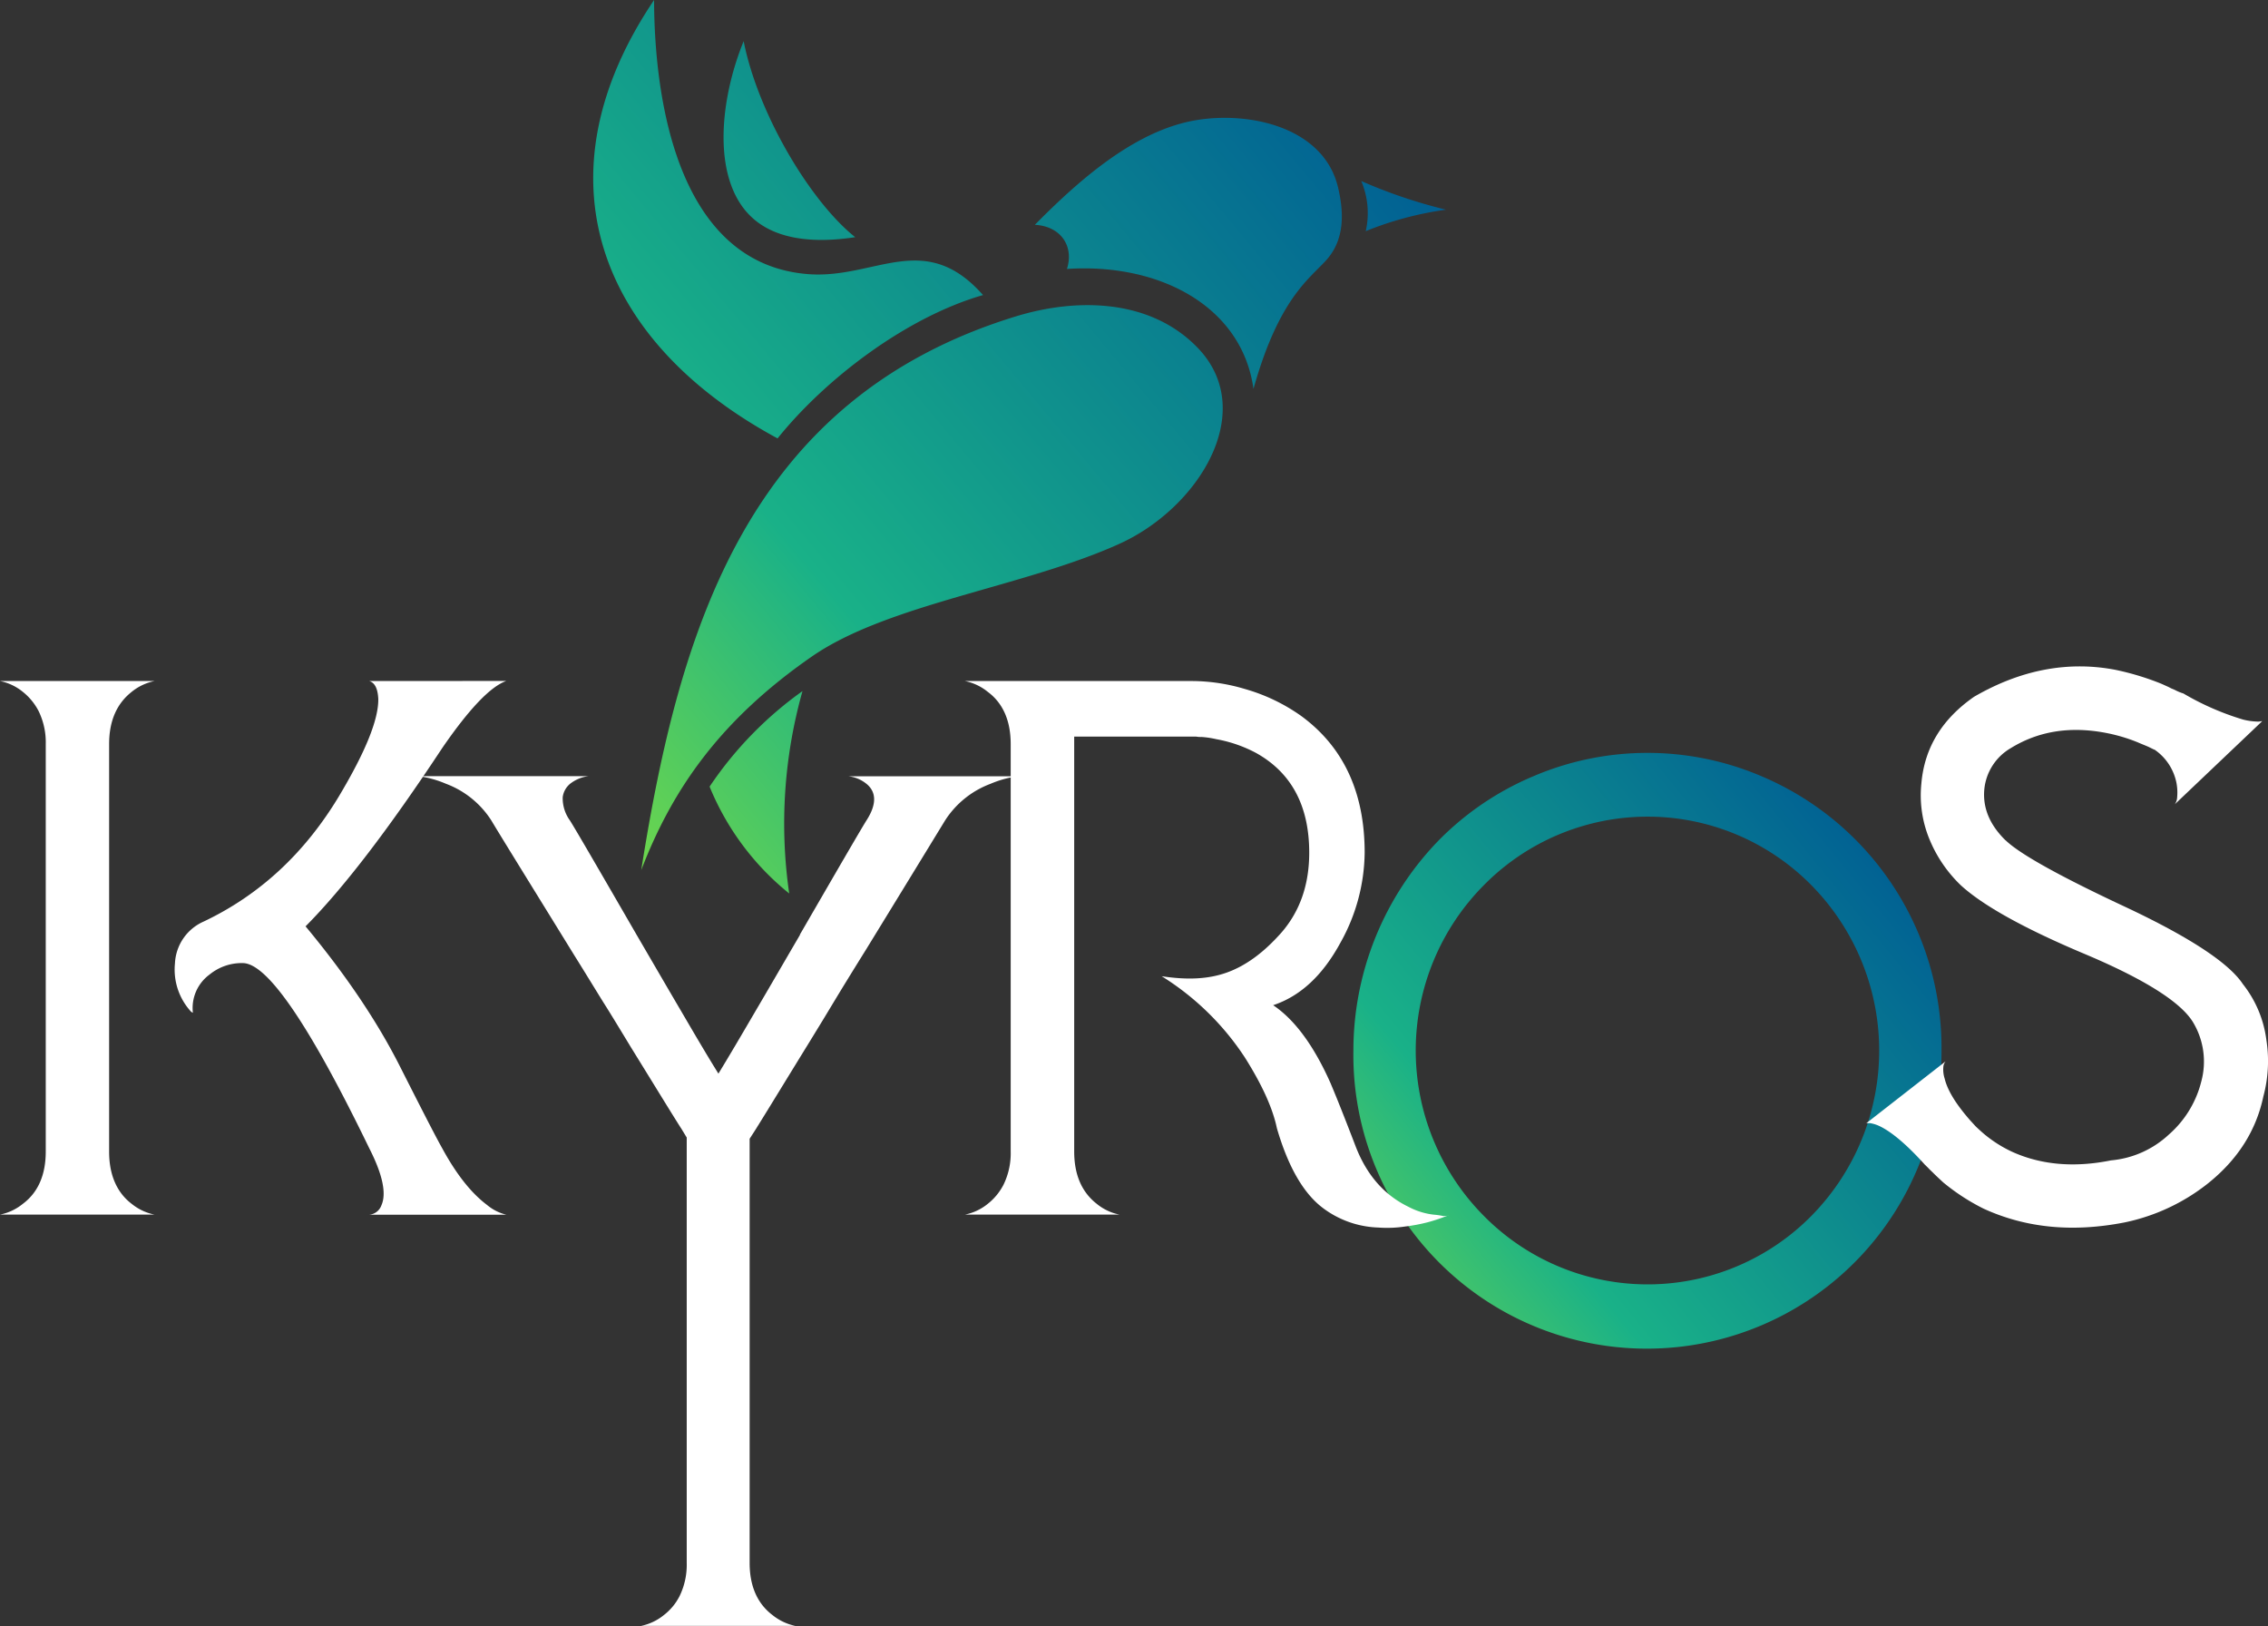 <svg id="Layer_1" data-name="Layer 1" xmlns="http://www.w3.org/2000/svg" xmlns:xlink="http://www.w3.org/1999/xlink" viewBox="0 0 503.62 361.01"><rect x="0" y="0" width="503.62" height="361.01" fill="#333333" stroke="none"/><defs><style>.cls-1{fill:url(#linear-gradient);}.cls-2{fill:#fff;}.cls-3{fill-rule:evenodd;fill:url(#linear-gradient-2);}</style><linearGradient id="linear-gradient" x1="13004.05" y1="-8378.66" x2="15124.02" y2="-6647.82" gradientTransform="matrix(0.07, 0, 0, -0.07, -627.33, -196.67)" gradientUnits="userSpaceOnUse"><stop offset="0" stop-color="#9cec2b"/><stop offset="0.41" stop-color="#19b188"/><stop offset="1" stop-color="#005e94"/></linearGradient><linearGradient id="linear-gradient-2" x1="10196.6" y1="-6497.26" x2="13223.58" y2="-3975.42" xlink:href="#linear-gradient"/></defs><title>Kyros Logo1</title><g id="Layer_1-2" data-name="Layer_1"><g id="_2109373072144" data-name=" 2109373072144"><path class="cls-1" d="M358.59,373.13a52.11,52.11,0,0,1,0-73.43,51.06,51.06,0,0,1,72.72,0,52.28,52.28,0,0,1,0,73.43,51.09,51.09,0,0,1-72.72,0Zm10.91-97.58a64.59,64.59,0,0,0-20.82,14.08,67,67,0,0,0-19.06,46.81,65.16,65.16,0,0,0,125.45,25.7,65.52,65.52,0,0,0,5.14-25.7,65.46,65.46,0,0,0-39.88-60.89,64.48,64.48,0,0,0-50.83,0Z" transform="translate(-29.09 -103.18)"/><path class="cls-2" d="M29.09,254.38a11.67,11.67,0,0,1,5.08,2.41A13.23,13.23,0,0,1,37.64,261a15.85,15.85,0,0,1,1.61,7.41v90.44c0,5.12-1.68,9.06-5.08,11.59a11.65,11.65,0,0,1-5.08,2.4H63.4a11.7,11.7,0,0,1-5.08-2.4c-3.32-2.53-5-6.47-5-11.59V268.41c0-5.16,1.68-9,5-11.62a11.72,11.72,0,0,1,5.08-2.41Zm82,0c1.24.38,1.88,1.69,2,3.94.08,4.56-2.82,11.75-8.76,21.68-7.64,12.68-17.64,21.9-30,27.77a10.68,10.68,0,0,0-6.39,9.29,13.8,13.8,0,0,0,3.71,10.87c0-.07,0-.07.12,0l.08.08h.07a9.21,9.21,0,0,1,3.72-8.48A11.27,11.27,0,0,1,83,317q8.16,0,28.09,41.12c3,5.87,3.84,10.09,2.7,12.64a3.14,3.14,0,0,1-2.7,2.1h30.42a10.47,10.47,0,0,1-4.29-2.18q-5.24-3.93-9.93-12.56c-1.39-2.45-4.51-8.54-9.44-18.28s-11.84-20.09-20.91-31q12.53-12.6,30.35-39.59c6-8.72,10.72-13.65,14.22-14.89Z" transform="translate(-29.09 -103.18)"/><path class="cls-2" d="M206.75,310.7c-4,6.84-7.18,12.34-9.66,16.55-3.47,5.94-6.29,10.73-8.47,14.29-2.23-3.56-5.05-8.35-8.52-14.29-2.48-4.21-5.67-9.71-9.66-16.55-8.42-14.56-13.35-23.06-14.79-25.36a8.4,8.4,0,0,1-1.61-5.16,4.6,4.6,0,0,1,1.66-3,8.2,8.2,0,0,1,4.08-1.68H122a23.2,23.2,0,0,1,6.1,1.68,20.5,20.5,0,0,1,10.08,8.13c2.11,3.54,8.27,13.47,18.38,29.87,1.88,3,4,6.47,6.37,10.31,1.61,2.52,3.71,6,6.31,10.28,5.53,8.94,9.22,15,11.2,18.08l1.14,1.88v94.43a15.83,15.83,0,0,1-1.59,7.38,12.34,12.34,0,0,1-3.49,4.21,11.67,11.67,0,0,1-5.08,2.4h34.29a11.89,11.89,0,0,1-5.08-2.4c-3.39-2.56-5.08-6.47-5.08-11.59V356l1.29-2c2.85-4.56,6.76-11,11.91-19.35l3.2-5.23,3.2-5.3c2.52-4.14,4.63-7.53,6.31-10.23,9.79-15.95,15.58-25.44,17.49-28.56a20.5,20.5,0,0,1,10.08-8.13,23.2,23.2,0,0,1,6.1-1.68H217.41a7.67,7.67,0,0,1,4.08,1.68c2.23,1.81,2.31,4.56,0,8.13-1.43,2.3-6.36,10.8-14.79,25.36Z" transform="translate(-29.09 -103.18)"/><path class="cls-2" d="M324.64,343.88c-3.7-8.39-8-14.29-12.84-17.53,6-2,10.95-6.54,14.94-13.88a41.64,41.64,0,0,0,5.38-20q0-20-14.07-30.32a40.81,40.81,0,0,0-12.51-6A41.47,41.47,0,0,0,294,254.38H243.36a11.72,11.72,0,0,1,5.08,2.41c3.39,2.52,5.08,6.44,5.08,11.59v90.44a15.87,15.87,0,0,1-1.61,7.41,13,13,0,0,1-3.47,4.21,11.7,11.7,0,0,1-5.08,2.4h34.33a11.51,11.51,0,0,1-5.07-2.4q-5-3.9-5-11.62v-92.1h27.12a5.38,5.38,0,0,0,1.17.08,20.5,20.5,0,0,1,3.27.49,30,30,0,0,1,8.72,3c7.92,4.36,11.91,11.75,11.91,22.2q0,10.55-6.09,17.64c-3.87,4.41-7.86,7.38-12.07,8.92s-8.94,1.73-14.61.86a59.93,59.93,0,0,1,18.45,18c3.79,6,6.2,11.24,7.14,15.75q3.7,12.7,10.08,17.61a21.62,21.62,0,0,0,12.41,4.44,26.87,26.87,0,0,0,6-.23,38.52,38.52,0,0,0,5-.94A39,39,0,0,0,350.7,373h.07a3.18,3.18,0,0,1-1.24.15,15.85,15.85,0,0,0-2.1-.3,15.81,15.81,0,0,1-5.6-1.75q-8.07-3.91-11.74-13.48c-2.48-6.47-4.29-11-5.45-13.72Z" transform="translate(-29.09 -103.18)"/><path class="cls-2" d="M474.44,289.76c-3.57-3.49-5.08-7.26-4.73-11.27a11.91,11.91,0,0,1,5.89-9.22c6-3.69,12.83-4.85,20.61-3.47a37.49,37.49,0,0,1,7.56,2.18c.79.35,1.58.65,2.38,1l.86.42.3.15.22.07a11.72,11.72,0,0,1,4.86,7.41,11.55,11.55,0,0,1,.15,3.12,3,3,0,0,1-.52,1.59l19.47-18.51c-.08.08-.15.08-.37.08a2.67,2.67,0,0,1-.8.07,14.6,14.6,0,0,1-3.12-.44,60.1,60.1,0,0,1-13.28-5.8,10.73,10.73,0,0,1-1.9-.79l-.72-.3-.72-.37c-.64-.28-1.24-.57-1.81-.8a59.44,59.44,0,0,0-10-3c-10.5-2-21,0-31.34,6-7.11,4.95-11,11.32-11.69,19.24a25.53,25.53,0,0,0,1.81,12.42,29.87,29.87,0,0,0,7,10.23c4.86,4.43,13.93,9.51,27.35,15.16s21.48,10.75,24.18,15.23a16.91,16.91,0,0,1,1.81,13.15,23,23,0,0,1-7.19,11.75,21.61,21.61,0,0,1-12.85,5.74c-8.2,1.66-15.61,1-22.05-1.95a28.29,28.29,0,0,1-6.09-3.87c-.67-.57-1.32-1.16-1.91-1.73-.42-.45-.79-.87-1.14-1.24-3.12-3.54-5.1-6.66-5.75-9.37a6.53,6.53,0,0,1-.29-2.6,2.11,2.11,0,0,1,.51-1.23L443.45,352.6l.15-.07h.71a7.71,7.71,0,0,1,2.26.72c2.67,1.31,6,4.13,9.93,8.49l.67.65.42.44.52.5c.87.87,1.74,1.68,2.53,2.4a46.68,46.68,0,0,0,8.94,5.8c9.36,4.28,19.72,5.3,31.26,3.05A44.19,44.19,0,0,0,519.27,366q10-7.95,12.41-19.4a30.2,30.2,0,0,0,.67-12.53,25.11,25.11,0,0,0-5.22-12.41c-3.13-4.73-12-10.53-26.44-17.29s-23.21-11.67-26.25-14.64Z" transform="translate(-29.09 -103.18)"/><path class="cls-3" d="M323.54,161c-3.92,4.28-10.54,8.67-16.11,28.52-2.52-18.25-20.74-28-41.42-26.63,1.6-5-1.3-9.48-7.13-9.8,9.05-9.15,20.76-19.72,33.58-22.78,12.09-2.88,30.37.3,33.75,14.47,1.36,5.71,1.46,11.7-2.67,16.22Zm26.63-11.27a113.17,113.17,0,0,1-18.81-6.36,18.19,18.19,0,0,1,1,11.13,74.11,74.11,0,0,1,17.84-4.77ZM219,155.84c-9.75-7.71-21.53-27.13-24.78-43.52-4.86,11.92-6.66,27.15-.69,36.15,4,6.07,11.84,9.43,25.47,7.37Zm28.38,12.85c-16.84,4.83-34.8,18.37-45.63,31.82-40.21-21.72-53.64-58.44-27.42-97.33.07,22.83,5.52,58.85,34.48,60.88,14.73,1,25.64-10,38.57,4.63Zm-75.9,127.67c6.89-17.93,17.5-33.29,37.88-47.42,16.81-11.65,46.89-15.39,68.09-24.93,17.9-8,31.18-29.64,17.52-43.69-10.5-10.81-26.71-11.06-40.3-6.9-59.7,18.3-74.78,69.74-83.19,122.94Zm32.86,5.19a108.37,108.37,0,0,1,2.95-44.94,82.39,82.39,0,0,0-20.63,21.21,59.19,59.19,0,0,0,17.68,23.73Z" transform="translate(-29.09 -103.18)"/></g></g></svg>